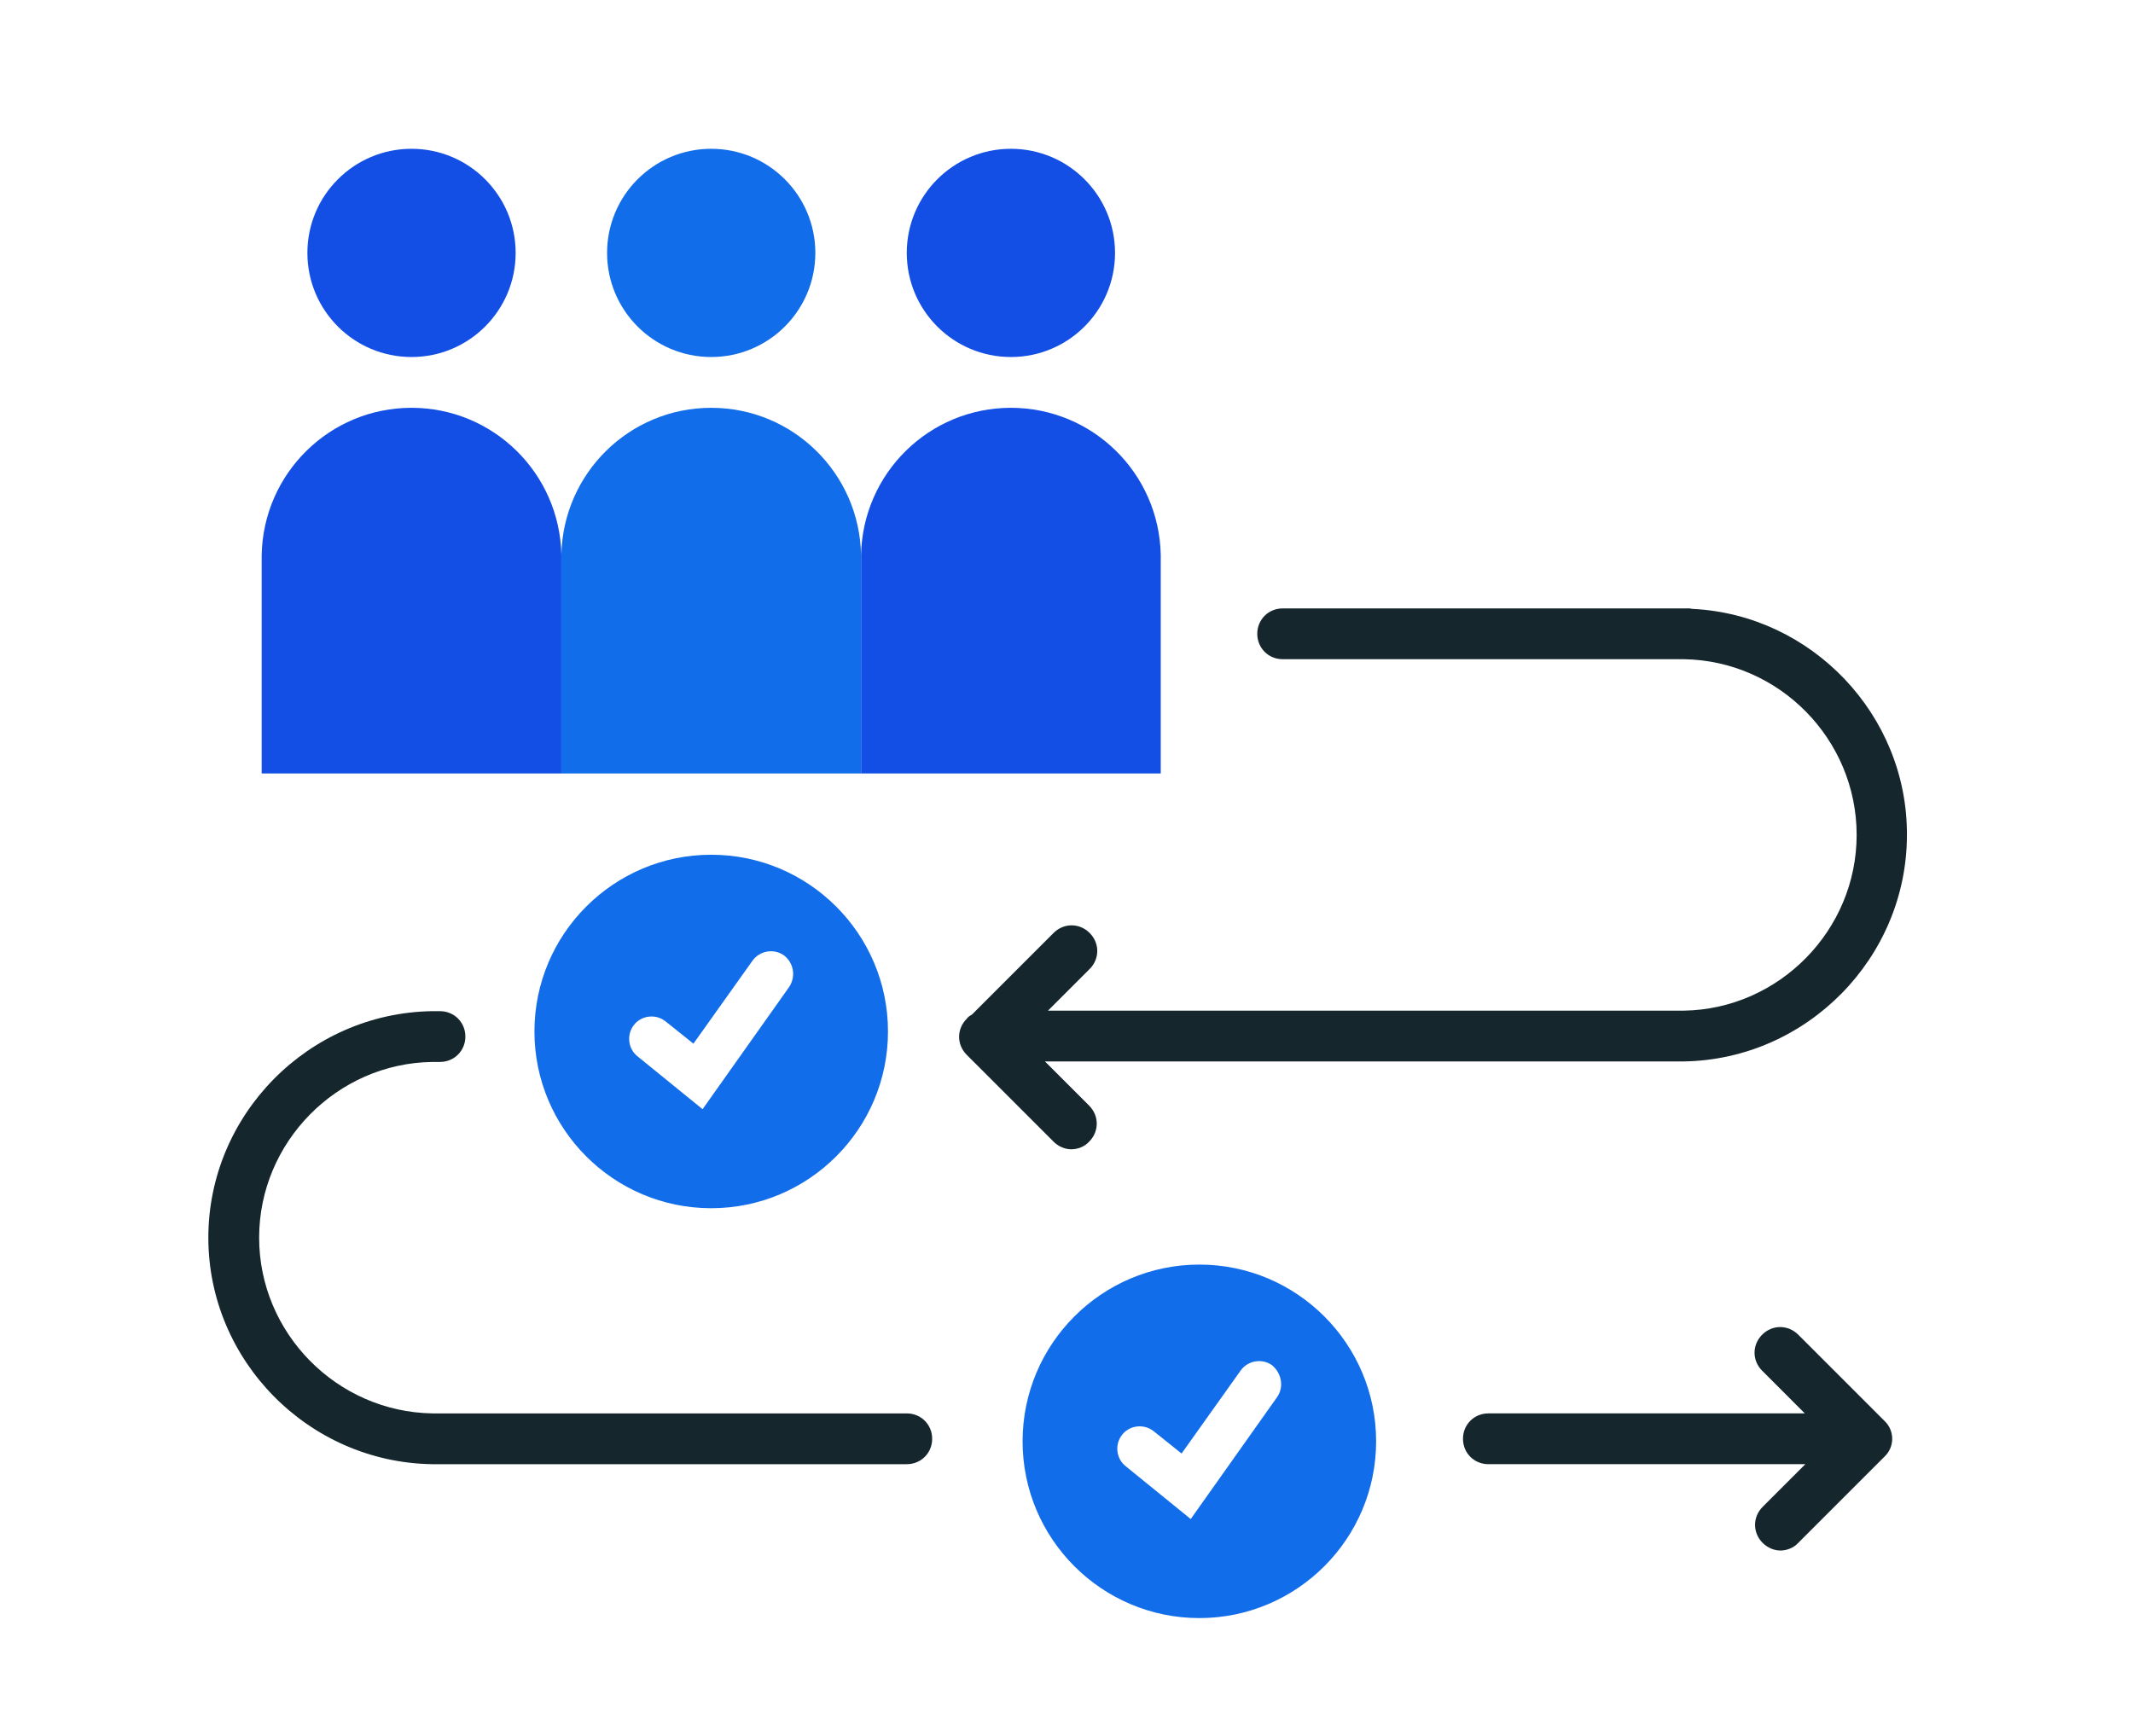 <svg xmlns="http://www.w3.org/2000/svg" width="215" height="175" viewBox="0 0 215 175">
    <g fill="none" fill-rule="evenodd">
        <path d="M0 0H215V175H0z"/>
        <circle cx="101.896" cy="25.496" r="10.496" fill="#134FE5" fill-rule="nonzero"/>
        <circle cx="41.48" cy="25.496" r="10.496" fill="#134FE5" fill-rule="nonzero"/>
        <circle cx="71.688" cy="25.496" r="10.496" fill="#126DEB" fill-rule="nonzero"/>
        <path fill="#134FE5" fill-rule="nonzero" d="M86.792 77.976V55.96c.154-8.243 6.86-14.848 15.104-14.848 8.243 0 14.95 6.605 15.104 14.848v22.016"/>
        <path fill="#126DEB" fill-rule="nonzero" d="M56.584 77.976V55.96c.154-8.243 6.86-14.848 15.104-14.848 8.243 0 14.95 6.605 15.104 14.848v22.016"/>
        <path fill="#134FE5" fill-rule="nonzero" d="M26.376 77.976V55.96c.154-8.243 6.86-14.848 15.104-14.848 8.243 0 14.95 6.605 15.104 14.848v22.016"/>
        <path fill="#15262C" fill-rule="nonzero" d="M91.4 142.488H43.58c-9.626-.154-17.46-8.09-17.46-17.715 0-9.626 7.834-17.562 17.408-17.715h.82c1.433 0 2.56-1.127 2.56-2.56 0-1.434-1.127-2.56-2.56-2.56h-.82C31.086 102.142 21 112.382 21 124.773c0 12.39 10.086 22.63 22.528 22.835H91.4c1.434 0 2.56-1.126 2.56-2.56 0-1.434-1.126-2.56-2.56-2.56z"/>
        <path fill="#126DEB" fill-rule="nonzero" d="M120.891 127.486c-9.83 0-17.817 7.988-17.817 17.818 0 9.83 7.987 17.818 17.817 17.818s17.818-7.988 17.818-17.818c0-9.83-7.987-17.818-17.818-17.818zm7.834 13.364l-8.704 12.288-6.554-5.325c-.973-.768-1.126-2.202-.358-3.175.768-.972 2.201-1.126 3.174-.358l2.816 2.253 5.94-8.346c.716-1.024 2.15-1.28 3.174-.563.973.82 1.229 2.202.512 3.226zM71.688 86.168c-9.83 0-17.818 7.987-17.818 17.818 0 9.83 7.988 17.817 17.818 17.817 9.83 0 17.818-7.987 17.818-17.817s-7.988-17.818-17.818-17.818zm7.834 13.363l-8.704 12.288-6.554-5.325c-.973-.768-1.126-2.201-.358-3.174.768-.973 2.201-1.126 3.174-.358l2.816 2.252 5.94-8.345c.716-1.024 2.15-1.28 3.174-.563 1.024.768 1.228 2.201.512 3.225z"/>
        <path fill="#15262C" fill-rule="nonzero" d="M170.658 61.387c-.154 0-.256-.051-.41-.051h-40.96c-1.434 0-2.56 1.126-2.56 2.56 0 1.434 1.126 2.56 2.56 2.56h40.448c9.626.154 17.408 8.09 17.408 17.715 0 9.626-7.834 17.562-17.408 17.715h-64.102l4.198-4.198c1.024-1.024 1.024-2.611 0-3.635-1.024-1.024-2.611-1.024-3.635 0l-8.243 8.243c-.205.102-.359.205-.512.41-1.024 1.024-1.024 2.61 0 3.635l8.755 8.755c.512.512 1.177.768 1.792.768.614 0 1.331-.256 1.792-.768 1.024-1.024 1.024-2.611 0-3.635l-4.455-4.455h64.41c12.39-.204 22.477-10.444 22.477-22.835.051-12.083-9.575-22.17-21.555-22.784zM189.96 143.256l-8.704-8.704c-1.024-1.024-2.611-1.024-3.635 0-1.024 1.024-1.024 2.611 0 3.635l4.3 4.301h-31.897c-1.434 0-2.56 1.126-2.56 2.56 0 1.434 1.126 2.56 2.56 2.56h31.949l-4.301 4.3c-1.024 1.025-1.024 2.612 0 3.636.512.512 1.178.768 1.792.768.614 0 1.331-.256 1.792-.768l8.704-8.704c1.024-.973 1.024-2.611 0-3.584z"/>
    </g>
</svg>
